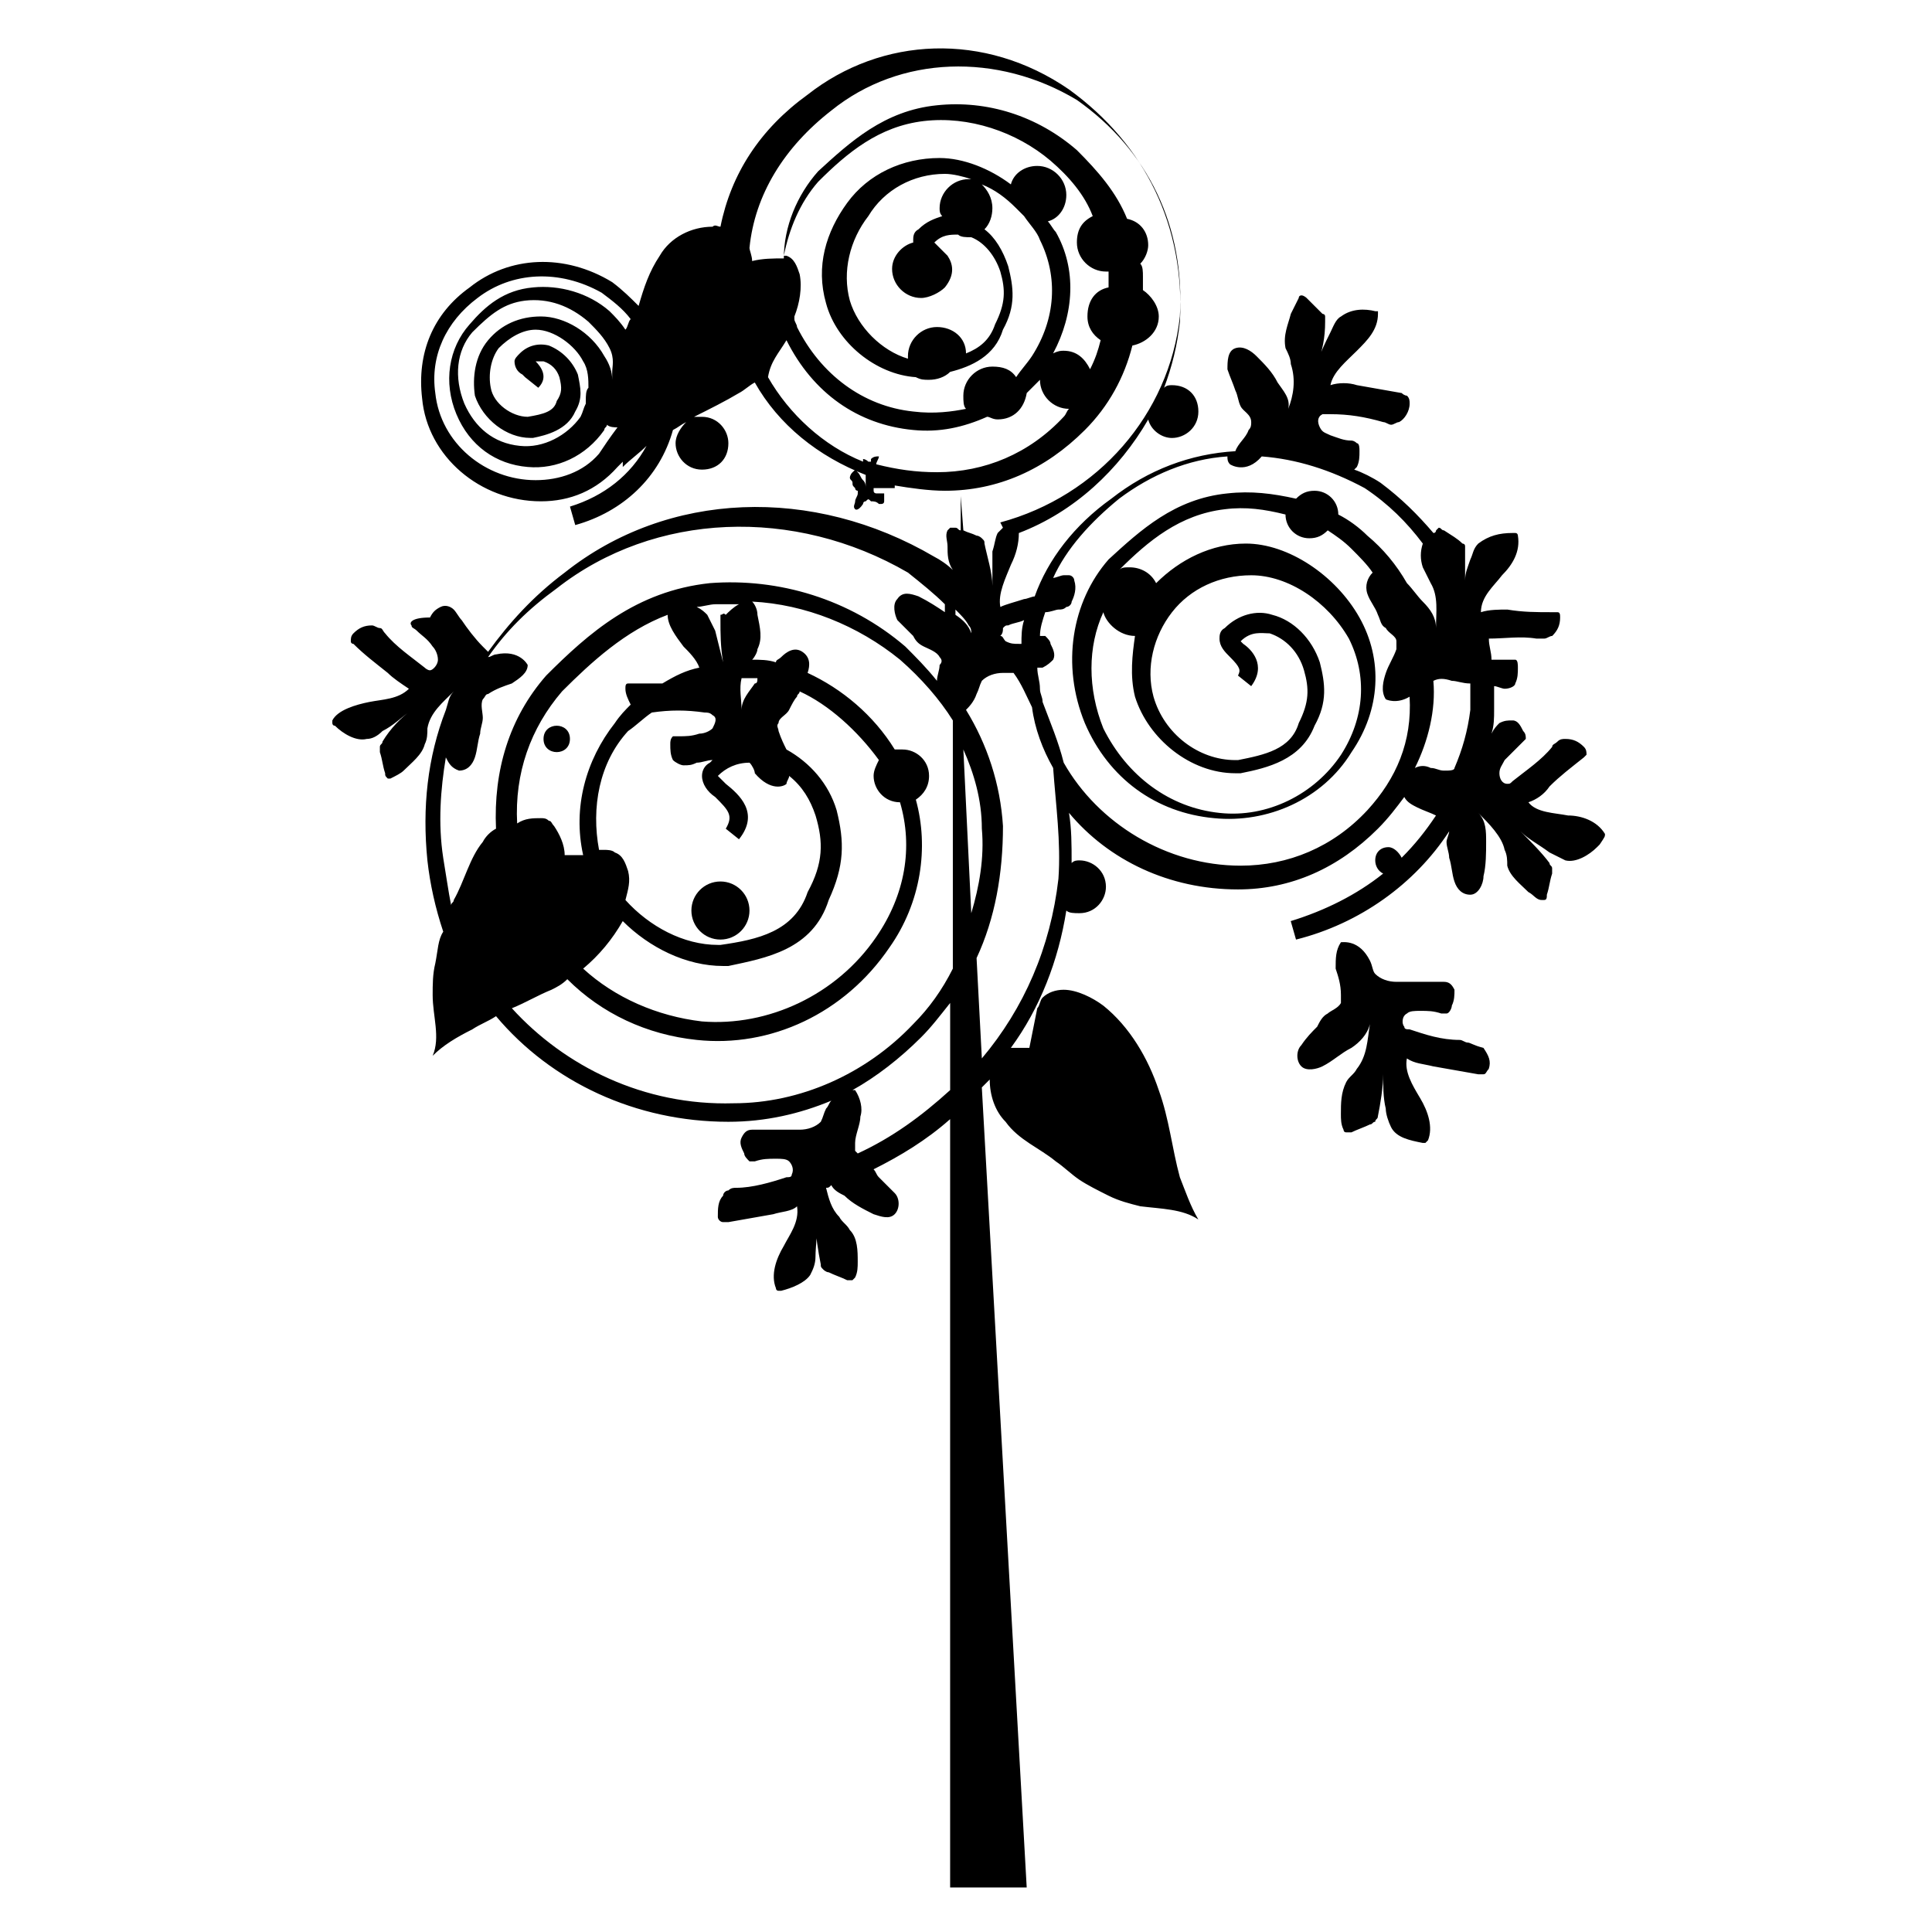 <?xml version="1.0" encoding="UTF-8"?>
<!-- Uploaded to: SVG Repo, www.svgrepo.com, Generator: SVG Repo Mixer Tools -->
<svg fill="#000000" width="800px" height="800px" version="1.1" viewBox="144 144 512 512" xmlns="http://www.w3.org/2000/svg">
 <g>
  <path d="m532.95 420.29c-0.699 0-1.398-0.699-2.098-0.699-4.898 0-9.098-1.398-13.297-2.801-0.699 0-1.398 0-1.398-0.699-0.699-0.699-0.699-2.801 0.699-3.5 0.699-0.699 2.098-0.699 3.5-0.699 2.098 0 3.5 0 5.598 0.699h1.398c0.699 0 1.398-1.398 1.398-2.098 0.699-1.398 0.699-2.801 0.699-4.199-0.699-1.398-1.398-2.098-2.801-2.098h-3.5-9.098c-2.098 0-4.199-0.699-5.598-2.098-0.699-0.699-0.699-2.098-1.398-3.5-2.801-5.598-6.996-4.898-7.695-4.898-1.398 2.098-1.398 4.199-1.398 6.996 0.699 2.098 1.398 4.199 1.398 6.996v2.098c-0.699 1.398-2.801 2.098-3.5 2.801-1.398 0.699-2.098 2.098-2.801 3.5-1.398 1.398-2.801 2.801-4.199 4.898-1.398 1.398-1.398 4.199 0 5.598 1.398 1.398 4.199 0.699 5.598 0 2.801-1.398 4.898-3.5 7.695-4.898 2.098-1.398 4.199-3.5 4.898-6.297-0.699 4.199-0.699 8.398-3.5 11.895-0.699 1.398-2.098 2.098-2.801 3.5-1.398 2.801-1.398 5.598-1.398 8.398 0 1.398 0 2.801 0.699 4.199 0 0 0 0.699 0.699 0.699h1.398c1.398-0.699 3.5-1.398 4.898-2.098 0.699 0 0.699-0.699 1.398-0.699 0-0.699 0.699-0.699 0.699-1.398 0.699-3.5 1.398-7.695 1.398-11.195 0 2.801 0 6.297 0.699 9.098 0 1.398 0.699 3.5 1.398 4.898 1.398 2.801 4.898 3.5 8.398 4.199h0.699l0.699-0.699c1.398-3.5 0-7.695-2.098-11.195s-4.199-6.996-3.5-10.496c2.098 1.398 4.199 1.398 6.996 2.098 4.199 0.699 7.695 1.398 11.895 2.098h1.398c0.699 0 0.699-0.699 1.398-1.398 0.699-2.098 0-3.5-1.398-5.598-2.781-0.703-3.481-1.406-4.18-1.406z"/>
  <path d="m569.34 365.01c-2.098-3.5-6.297-4.898-9.797-4.898-3.5-0.699-8.398-0.699-10.496-3.5 2.098-0.699 4.199-2.098 5.598-4.199 2.801-2.801 5.598-4.898 9.098-7.695l0.699-0.699c0-0.699 0-1.398-0.699-2.098-1.398-1.398-2.801-2.098-4.898-2.098-0.699 0-1.398 0-2.098 0.699-0.699 0.699-1.398 0.699-1.398 1.398-2.801 3.5-6.996 6.297-10.496 9.098-0.699 0.699-0.699 0.699-1.398 0.699-1.398 0-2.098-1.398-2.098-2.801 0-1.398 0.699-2.098 1.398-3.5l4.199-4.199c0.699-0.699 0.699-0.699 1.398-1.398 0-0.699 0-1.398-0.699-2.098-0.699-1.398-1.398-2.801-2.801-2.801-1.398 0-2.098 0-3.5 0.699-0.699 0.699-1.398 1.398-2.098 2.801 0.699-2.098 0.699-4.199 0.699-6.297v-6.297c0.699 0 2.098 0.699 2.801 0.699 1.398 0 2.801-0.699 2.801-1.398 0.699-1.398 0.699-2.801 0.699-4.199 0-0.699 0-2.098-0.699-2.098h-1.398-4.898c0-2.098-0.699-3.5-0.699-5.598 4.199 0 8.398-0.699 12.594 0h2.098c0.699 0 1.398-0.699 2.098-0.699 1.398-1.398 2.098-2.801 2.098-4.898 0-0.699 0-1.398-0.699-1.398h-1.398c-4.199 0-7.695 0-11.895-0.699-2.098 0-4.898 0-6.996 0.699 0-4.199 3.5-6.996 5.598-9.797 2.801-2.801 4.898-6.297 4.199-10.496 0 0 0-0.699-0.699-0.699h-0.699c-3.5 0-6.297 0.699-9.098 2.801-1.398 1.398-1.398 2.801-2.098 4.199-0.699 2.098-1.398 3.5-1.398 5.598v-0.699-6.996-1.398c0-0.699-0.699-0.699-0.699-0.699-1.398-1.398-2.801-2.098-4.898-3.5-0.699 0-0.699-0.699-1.398-0.699l-0.699 0.699s0 0.699-0.699 0.699c-4.199-4.898-8.398-9.098-13.996-13.297-2.098-1.398-4.898-2.801-6.996-3.5 0 0 0.699-0.699 0.699-0.699 0.699-1.398 0.699-2.801 0.699-4.199 0-0.699 0-2.098-0.699-2.098-0.699-0.699-1.398-0.699-1.398-0.699-2.098 0-3.5-0.699-5.598-1.398-1.398-0.699-2.098-0.699-2.801-2.098-0.699-1.398-0.699-2.801 0.699-3.5h2.098c4.898 0 9.098 0.699 13.996 2.098 0.699 0 1.398 0.699 2.098 0.699 0.699 0 1.398-0.699 2.098-0.699 1.398-0.699 2.801-2.801 2.801-4.898 0-0.699 0-1.398-0.699-2.098 0 0-0.699 0-1.398-0.699-4.199-0.699-7.695-1.398-11.895-2.098-2.098-0.699-4.898-0.699-6.996 0 0.699-3.5 4.199-6.297 6.996-9.098 2.801-2.801 5.598-5.598 5.598-9.797v-0.699h-0.699c-2.801-0.699-6.297-0.699-9.098 1.398-1.398 0.699-2.098 2.801-2.801 4.199-1.398 2.801-2.801 5.598-3.5 8.398 1.398-3.5 2.098-6.996 2.098-11.195v-1.398c0-0.699-0.699-0.699-0.699-0.699-1.398-1.398-2.801-2.801-4.199-4.199 0 0-0.699-0.699-1.398-0.699 0 0-0.699 0-0.699 0.699-0.699 1.398-1.398 2.801-2.098 4.199-0.699 2.801-2.098 5.598-1.398 9.098 0.699 1.398 1.398 2.801 1.398 4.199 1.398 4.199 0.699 8.398-0.699 11.895 0.699-2.801-1.398-4.898-2.801-6.996-1.398-2.801-3.5-4.898-5.598-6.996-1.398-1.398-3.5-2.801-5.598-2.098-2.098 0.699-2.098 3.5-2.098 5.598 0.699 2.098 1.398 3.5 2.098 5.598 0.699 1.398 0.699 2.801 1.398 4.199 0.699 1.398 2.801 2.098 2.801 4.199 0 0.699 0 1.398-0.699 2.098-0.699 2.098-2.801 3.5-3.5 5.598-11.895 0.699-23.09 4.898-32.887 12.594-9.797 6.996-16.793 16.094-20.293 25.891-0.699 0-2.098 0.699-2.801 0.699-2.098 0.699-4.898 1.398-6.297 2.098-0.699-3.5 1.398-7.695 2.801-11.195 1.398-2.801 2.098-5.598 2.098-8.398 14.695-5.598 26.59-16.793 34.285-30.09 0.699 2.801 3.5 4.898 6.297 4.898 3.5 0 6.996-2.801 6.996-6.996 0-4.199-2.801-6.996-6.996-6.996-0.699 0-1.398 0-2.098 0.699 2.098-5.598 3.5-11.195 4.199-17.492 1.398-25.191-9.098-46.883-29.391-61.578-22.395-15.406-49.688-14.008-69.277 1.387-12.594 9.098-20.293 20.992-23.09 34.988-0.699 0-1.398-0.699-2.098 0-5.598 0-11.195 2.801-13.996 7.695-2.801 4.199-4.199 8.398-5.598 13.297-2.098-2.098-4.199-4.199-6.996-6.297-12.594-7.695-27.289-6.996-37.785 1.398-9.797 6.996-13.996 17.492-12.594 29.391 1.398 15.395 15.395 27.289 31.488 27.289 7.695 0 14.695-2.801 20.293-9.098 0.699-0.699 0.699-0.699 1.398-1.398v1.398c2.098-2.098 4.199-3.5 6.297-5.598-4.199 7.695-11.195 13.297-20.293 16.094l1.398 4.898c12.594-3.5 22.391-12.594 25.891-25.191 1.398-0.699 2.098-1.398 3.5-2.098-1.398 1.398-2.801 3.5-2.801 5.598 0 3.5 2.801 6.996 6.996 6.996 4.199 0 6.996-2.801 6.996-6.996 0-3.5-2.801-6.996-6.996-6.996h-2.098c4.199-2.098 8.398-4.199 11.895-6.297 1.398-0.699 2.801-2.098 4.199-2.801 6.297 11.195 16.793 19.594 29.391 24.492v3.5c0-0.699 0-1.398-0.699-2.098-0.699-0.699-0.699-1.398-1.398-2.098-0.699-0.699-0.699-0.699-1.398 0s-0.699 1.398-0.699 1.398c0 0.699 0.699 0.699 0.699 1.398s0 0.699 0.699 1.398c0 0.699 0.699 0.699 0.699 0.699v0.699c0 0.699-0.699 1.398-0.699 2.098 0 0.699-0.699 1.398 0 2.098 0 0 0.699 0.699 2.098-1.398 0 0 0-0.699 0.699-0.699 0.699-0.699 0.699-0.699 1.398 0 0.699 0 1.398 0 2.098 0.699h0.699s0.699 0 0.699-0.699v-1.398-0.699h-0.699-1.398s-0.699 0-0.699-0.699v-0.699h0.699 3.5 0.699 0.699v-0.699c4.199 0.699 9.098 1.398 13.297 1.398 13.996 0 26.59-5.598 37.086-16.094 6.297-6.297 10.496-13.996 12.594-22.391 3.5-0.699 6.996-3.5 6.996-7.695 0-2.801-2.098-5.598-4.199-6.996v-3.5c0-1.398 0-2.801-0.699-3.5 1.398-1.398 2.098-3.5 2.098-4.898 0-3.5-2.098-6.297-5.598-6.996-2.801-6.996-7.695-12.594-13.297-18.191-10.496-9.098-23.789-13.297-37.086-11.895-13.996 1.398-23.09 9.797-31.488 17.492-5.598 6.297-9.098 14.695-9.098 23.09-2.801 0-5.598 0-8.398 0.699 0-1.398-0.699-2.801-0.699-3.5 1.398-13.996 9.098-26.59 21.691-36.387 18.191-14.695 44.082-15.395 65.074-2.801 18.895 13.297 28.688 33.586 27.289 57.379-2.801 25.891-21.691 47.582-47.582 54.578l0.699 1.398c-0.699 0.699-0.699 0.699-1.398 1.398-0.699 1.398-0.699 2.801-1.398 4.898v9.098c0-3.5-1.398-7.695-2.098-11.195 0-0.699 0-0.699-0.699-1.398 0 0-0.699-0.699-1.398-0.699-1.398-0.699-2.098-0.699-3.5-1.398l-0.699-9.098v9.098c-0.699 0-0.699-0.699-1.398-0.699h-1.398l-0.699 0.699c-0.699 1.398 0 2.801 0 4.199 0 2.098 0 4.199 1.398 6.297-1.398-1.398-3.5-2.801-4.898-3.5-32.188-18.895-70.672-17.492-97.965 4.199-8.398 6.297-14.695 13.297-20.293 20.992-0.699-0.699-0.699-0.699-1.398-1.398-2.098-2.098-4.199-4.898-5.598-6.996-0.699-0.699-1.398-2.098-2.098-2.801-0.699-0.699-2.098-1.398-3.5-0.699-1.398 0.699-2.098 1.398-2.801 2.801-4.894-0.008-5.594 1.391-4.894 2.094 0 0.699 0.699 0.699 1.398 1.398 1.398 1.398 2.801 2.098 4.199 4.199 0.699 0.699 1.398 2.098 1.398 3.5 0 1.398-1.398 2.801-2.098 2.801s-1.398-0.699-1.398-0.699c-3.5-2.801-7.695-5.598-10.496-9.098-0.699-0.699-0.699-1.398-1.398-1.398-0.699 0-1.398-0.699-2.098-0.699-2.098 0-3.5 0.699-4.898 2.098-0.699 0.699-0.699 1.398-0.699 2.098 0 0.699 0.699 0.699 0.699 0.699 2.801 2.801 5.598 4.898 9.098 7.695 1.398 1.398 3.5 2.801 5.598 4.199-2.801 2.801-6.996 2.801-10.496 3.5-3.5 0.699-8.398 2.098-9.797 4.898v0.699s0 0.699 0.699 0.699c2.098 2.098 5.598 4.199 8.398 3.5 1.398 0 2.801-0.699 4.199-2.098 2.801-1.398 4.898-3.5 7.695-5.598-2.801 2.098-5.598 4.898-7.695 8.398 0 0.699-0.699 0.699-0.699 1.398v1.398c0.699 2.098 0.699 3.5 1.398 5.598 0 0.699 0 0.699 0.699 1.398h0.699c1.398-0.699 2.801-1.398 3.5-2.098 2.098-2.098 4.898-4.199 5.598-6.996 0.699-1.398 0.699-2.801 0.699-4.199 0.699-4.199 4.199-6.996 6.996-9.797-1.398 1.398-1.398 2.801-2.098 4.898-4.898 12.594-6.297 25.891-4.898 39.887 0.699 6.297 2.098 12.594 4.199 18.895-1.406 2.09-1.406 4.891-2.106 8.387-0.699 2.801-0.699 5.598-0.699 8.398 0 5.598 2.098 11.195 0 16.094 2.801-2.801 6.297-4.898 10.496-6.996 2.098-1.398 4.199-2.098 6.297-3.5 14.695 17.492 37.086 27.988 61.578 27.988 9.797 0 18.895-2.098 27.289-5.598-0.699 0.699-0.699 1.398-1.398 2.098-0.699 1.398-0.699 2.098-1.398 3.5-1.398 1.398-3.5 2.098-5.598 2.098h-9.098-3.5c-1.398 0-2.098 0.699-2.801 2.098-0.699 1.398 0 2.801 0.699 4.199 0 0.699 0.699 1.398 1.398 2.098h1.398c2.098-0.699 3.5-0.699 5.598-0.699 1.398 0 2.801 0 3.5 0.699 0.699 0.699 1.398 2.098 0.699 3.5 0.004 0.703-0.695 0.703-1.395 0.703-4.199 1.398-9.098 2.801-13.297 2.801-0.699 0-1.398 0-2.098 0.699-0.699 0-1.398 0.699-1.398 1.398-1.398 1.398-1.398 3.5-1.398 5.598 0 0.699 0.699 1.398 1.398 1.398h1.398c4.199-0.699 7.695-1.398 11.895-2.098 2.098-0.699 4.898-0.699 6.297-2.098 0.699 4.199-2.098 7.695-3.5 10.496-2.098 3.5-3.5 7.695-2.098 11.195 0 0 0 0.699 0.699 0.699h0.699c2.801-0.699 6.297-2.098 7.695-4.199 0.699-1.398 1.398-2.801 1.398-4.898 0-2.801 0.699-6.297 0-9.098 0 3.5 0.699 7.695 1.398 11.195 0 0.699 0 0.699 0.699 1.398 0 0 0.699 0.699 1.398 0.699 1.398 0.699 3.5 1.398 4.898 2.098h1.398s0.699-0.699 0.699-0.699c0.699-1.398 0.699-2.801 0.699-4.199 0-2.801 0-6.297-2.098-8.398-0.699-1.398-2.098-2.098-2.801-3.5-2.098-2.098-2.801-4.898-3.5-7.695 0.699 0 0.699 0 1.398-0.699 0.699 1.398 2.098 2.098 3.5 2.801 2.098 2.098 4.898 3.5 7.695 4.898 2.098 0.699 4.199 1.398 5.598 0 1.398-1.398 1.398-4.199 0-5.598s-2.801-2.801-4.199-4.199c-0.699-0.699-0.699-1.398-1.398-2.098 6.996-3.5 13.996-7.695 20.293-13.297v203.62h20.293l-11.895-212.02c0.699-0.699 1.398-1.398 2.098-2.098 0 4.199 1.398 8.398 4.199 11.195 3.5 4.898 9.098 6.996 13.297 10.496 2.098 1.398 4.199 3.5 6.297 4.898s4.898 2.801 7.695 4.199c2.801 1.398 5.598 2.098 8.398 2.801 5.598 0.699 11.195 0.699 15.395 3.5-2.098-3.5-3.5-7.695-4.898-11.195-2.098-7.695-2.801-15.395-5.598-23.09-2.801-8.398-7.695-16.793-14.695-22.391-2.801-2.098-6.996-4.199-10.496-4.199-2.098 0-4.199 0.699-5.598 2.098-0.699 0.699-0.699 2.098-1.398 2.801-0.699 3.5-1.398 6.996-2.098 10.496h-4.898c7.695-10.496 12.594-23.09 14.695-36.387 0.699 0.699 2.098 0.699 3.5 0.699 4.199 0 6.996-3.5 6.996-6.996 0-4.199-3.5-6.996-6.996-6.996-0.699 0-1.398 0-2.098 0.699 0-4.898 0-9.098-0.699-13.297 10.496 12.594 26.59 20.293 44.781 20.293 13.996 0 26.59-5.598 37.086-16.094 2.801-2.801 4.898-5.598 6.996-8.398 0.699 1.398 2.098 2.098 3.5 2.801 1.398 0.699 3.5 1.398 4.898 2.098-2.801 4.199-5.598 7.695-9.098 11.195-0.699-1.398-2.098-2.801-3.5-2.801-2.098 0-3.5 1.398-3.5 3.5 0 1.398 0.699 2.801 2.098 3.5-6.996 5.598-15.395 9.797-24.492 12.594l1.398 4.898c16.793-4.199 31.488-14.695 40.586-28.688 0 0.699-0.699 2.098-0.699 2.801 0 1.398 0.699 2.801 0.699 4.199 0.699 2.098 0.699 4.199 1.398 6.297s2.098 3.5 4.199 3.5c2.098 0 3.5-2.801 3.5-4.898 0.699-2.801 0.699-6.297 0.699-9.098s0-5.598-2.098-7.695c2.801 2.801 6.297 6.297 6.996 9.797 0.699 1.398 0.699 2.801 0.699 4.199 0.699 2.801 3.5 4.898 5.598 6.996 1.398 0.699 2.098 2.098 3.5 2.098h0.699c0.699 0 0.699-0.699 0.699-1.398 0.699-2.098 0.699-3.5 1.398-5.598v-1.398c0-0.699-0.699-0.699-0.699-1.398-2.098-2.801-4.898-5.598-7.695-8.398 2.098 2.098 4.898 3.5 7.695 5.598 1.398 0.699 2.801 1.398 4.199 2.098 2.801 0.699 6.297-1.398 8.398-3.5l0.699-0.699c1.41-2.102 1.41-2.102 1.41-2.801zm-263.1-122.45v2.098c0-2.098-0.699-4.199-2.098-6.297-3.5-6.297-10.496-10.496-16.793-10.496-5.598 0-10.496 2.098-13.996 6.297-3.5 4.199-4.199 9.797-3.5 14.695 2.098 6.297 8.398 11.195 14.695 11.195h0.699c3.5-0.699 9.098-2.098 11.195-6.996 2.098-3.5 1.398-6.297 0.699-9.797-1.398-3.5-4.199-6.297-7.695-7.695-2.801-0.699-5.598 0-7.695 2.098-0.699 0.699-1.398 1.398-1.398 2.098 0 1.398 0.699 2.801 2.098 3.5l0.699 0.699 3.5 2.801c2.801-2.801 0.699-5.598-0.699-6.996h2.098c2.098 0.699 3.5 2.098 4.199 4.199 0.699 2.801 0.699 4.199-0.699 6.297-0.699 2.801-3.5 3.5-7.695 4.199-4.199 0-9.098-3.5-9.797-7.695-0.699-3.5 0-7.695 2.098-10.496 2.801-2.801 6.297-4.898 9.797-4.898 4.898 0 10.496 4.199 12.594 8.398 1.398 2.098 1.398 4.898 1.398 6.996-0.699 0.699-0.699 2.098-0.699 3.5v0.699c-0.699 1.398-0.699 2.098-1.398 3.5-3.5 4.898-9.797 8.398-16.094 7.695-6.996-0.699-11.895-4.898-14.695-11.195-2.801-6.996-2.098-13.996 2.098-18.895 4.898-4.898 8.398-7.695 13.996-8.398 6.297-0.699 11.895 1.398 16.793 5.598 2.098 2.098 4.199 4.199 5.598 6.996 1.398 2.797 0.699 4.898 0.699 6.297zm-3.5 21.691c-4.199 4.898-10.496 6.996-16.793 6.996-13.297 0-25.191-9.797-26.59-23.09-1.398-9.797 2.801-18.895 11.195-25.191 9.098-6.996 21.691-7.695 32.887-1.398 2.801 2.098 5.598 4.199 7.695 6.996-0.699 0.699-0.699 2.098-1.398 2.801-1.398-2.098-2.801-3.5-4.199-4.898-5.598-4.898-13.297-6.996-20.293-6.297-7.695 0.699-12.594 4.898-16.793 9.797-5.598 6.297-6.996 15.395-3.5 23.789 3.5 8.398 10.496 13.297 18.895 13.996 7.695 0.699 15.395-2.801 20.293-9.797 0-0.699 0.699-0.699 0.699-1.398 0.699 0.699 2.098 0.699 2.801 0.699-2.098 2.797-3.5 4.898-4.898 6.996zm70.676 6.297m-12.598-78.371c7.695-7.695 16.094-14.695 27.988-16.094 11.895-1.398 24.492 2.801 33.586 10.496 4.898 4.199 9.098 9.098 11.195 14.695-2.801 1.398-4.199 3.5-4.199 6.996 0 4.199 3.5 7.695 7.695 7.695h0.699v1.398 2.801c-3.5 0.699-5.598 3.5-5.598 7.695 0 2.801 1.398 4.898 3.5 6.297-0.699 2.801-1.398 4.898-2.801 7.695-1.398-2.801-3.5-4.898-6.996-4.898-0.699 0-1.398 0-2.801 0.699 5.598-10.496 6.297-22.391 0.699-32.188-0.699-0.699-1.398-2.098-2.098-2.801 2.801-0.699 4.898-3.5 4.898-6.996 0-4.199-3.5-7.695-7.695-7.695-3.5 0-6.297 2.098-6.996 4.898-5.598-4.199-12.594-6.996-18.895-6.996-9.797 0-18.895 4.199-24.492 11.895-5.598 7.695-8.398 16.793-5.598 26.59 2.801 10.496 13.297 18.895 23.789 19.594 1.398 0.699 2.098 0.699 3.5 0.699 2.098 0 4.199-0.699 5.598-2.098 5.598-1.398 11.895-4.199 13.996-11.195 3.5-6.297 2.801-11.195 1.398-16.793-1.398-4.199-3.5-7.695-6.297-9.797 1.398-1.398 2.098-3.5 2.098-5.598 0-2.801-1.398-4.898-2.801-6.297 3.5 1.398 6.297 3.5 9.098 6.297 0.699 0.699 1.398 1.398 2.098 2.098 1.398 2.098 3.5 4.199 4.199 6.297 4.898 9.797 4.199 20.992-2.098 30.789-1.398 2.098-2.801 3.5-4.199 5.598-1.398-2.098-3.5-2.801-6.297-2.801-4.199 0-7.695 3.5-7.695 7.695 0 1.398 0 2.801 0.699 3.5-3.492 0.707-8.391 1.406-13.988 0.707-13.297-1.398-24.492-9.797-30.789-22.391 0-0.699-0.699-1.398-0.699-2.098v-0.699c1.398-3.5 2.098-7.695 1.398-11.195-0.699-2.098-1.398-4.199-3.5-4.898h-0.699c1.402-7 4.199-14 9.098-19.598zm32.188 7c0 0.699 0 1.398 0.699 2.098-2.098 0.699-4.199 1.398-6.297 3.5-1.398 0.699-1.398 2.098-1.398 2.801v0.699c-2.801 0.699-5.598 3.5-5.598 6.996 0 4.199 3.5 7.695 7.695 7.695 2.098 0 4.898-1.398 6.297-2.801 2.801-3.5 2.098-6.297 0.699-8.398-0.699-0.699-1.398-1.398-2.098-2.098l-1.398-1.398c2.098-2.098 4.199-2.098 6.297-2.098 0.699 0.699 2.098 0.699 3.5 0.699 3.5 1.398 6.297 4.898 7.695 9.098 1.398 4.898 1.398 8.398-1.398 13.996-1.398 4.199-4.199 6.297-7.695 7.695 0-4.199-3.5-6.996-7.695-6.996-4.199 0-7.695 3.5-7.695 7.695v0.699c-6.996-2.098-13.297-8.398-15.395-15.395-2.098-7.695 0-16.094 4.898-22.391 4.195-6.996 11.891-11.195 20.289-11.195 2.098 0 4.898 0.699 6.996 1.398h-0.699c-4.199 0-7.699 3.5-7.699 7.699zm-40.582 34.984c6.996 13.996 18.895 22.391 33.586 23.789 6.996 0.699 13.297-0.699 19.594-3.5 0.699 0 1.398 0.699 2.801 0.699 4.199 0 6.996-2.801 7.695-6.996l3.5-3.5c0 4.199 3.5 7.695 7.695 7.695-0.699 0.699-0.699 1.398-1.398 2.098-9.098 9.797-20.992 14.695-33.586 14.695-5.598 0-10.496-0.699-16.094-2.098 0-0.699 0.699-1.398 0.699-2.098-0.699 0-1.398 0-2.098 0.699v0.699h-0.699s-0.699-0.699-1.398-0.699v0.699c-10.496-4.199-19.594-12.594-25.191-22.391 0.695-4.195 2.793-6.293 4.894-9.793zm57.375 76.273c0.699-0.699 0.699-0.699 1.398-0.699 1.398-0.699 2.801-0.699 4.199-1.398-0.699 2.098-0.699 4.199-0.699 6.297h-0.699c-1.398 0-2.098 0-3.5-0.699-0.699-0.699-0.699-1.398-1.398-1.398 0.699-0.703 0.699-1.402 0.699-2.102zm-8.395 1.398c-0.699-2.098-2.098-3.5-4.199-4.898v-1.398c1.398 1.398 2.801 2.801 3.5 4.199 0.699 0.699 0.699 1.398 0.699 2.098zm-139.95 59.477c-1.398-9.098-0.699-18.191 0.699-26.59 0.699 1.398 1.398 2.801 3.5 3.5 2.098 0 3.5-1.398 4.199-3.5 0.699-2.098 0.699-4.199 1.398-6.297 0-1.398 0.699-2.801 0.699-4.199 0-1.398-0.699-3.5 0-4.898 0.699-0.699 0.699-1.398 1.398-1.398 2.098-1.398 4.199-2.098 6.297-2.801 2.098-1.398 4.199-2.801 4.199-4.898 0 0-2.098-4.199-8.398-2.801-0.699 0-1.398 0.699-2.098 0.699 4.898-6.996 10.496-12.594 18.191-18.191 25.891-20.293 62.977-21.691 93.066-4.199 3.5 2.801 6.996 5.598 9.797 8.398v2.098c-2.098-1.398-4.199-2.801-6.996-4.199-2.098-0.699-4.199-1.398-5.598 0.699-1.398 1.398-0.699 4.199 0 5.598 1.398 1.398 2.801 2.801 4.199 4.199 0.699 1.398 1.398 2.098 2.801 2.801 1.398 0.699 3.5 1.398 4.199 2.801 0.699 0.699 0.699 1.398 0 2.098 0 1.398-0.699 2.801-0.699 4.199-2.801-3.5-5.598-6.297-8.398-9.098-14.695-12.594-33.586-18.191-51.781-16.793-19.594 2.098-32.188 13.297-43.383 24.492-9.797 11.195-13.996 25.191-13.297 40.586-1.398 0.699-2.801 2.098-3.5 3.5-3.5 4.199-4.898 10.496-7.695 15.395 0 0.699-0.699 0.699-0.699 1.398-0.699-3.5-1.398-8.398-2.102-12.598zm115.46-25.891c-0.699 1.398-1.398 2.801-1.398 4.199 0 3.5 2.801 6.996 6.996 6.996 3.5 11.895 1.398 24.492-6.297 35.688-10.496 15.395-28.688 23.789-46.184 22.391-11.895-1.398-23.09-6.297-31.488-13.996 4.199-3.5 7.695-7.695 10.496-12.594 6.996 6.996 16.793 11.895 26.59 11.895h1.398c9.797-2.098 22.391-4.199 26.59-17.492 4.199-9.098 4.199-15.395 2.098-23.789-2.098-6.996-6.996-12.594-13.297-16.094-0.699-1.398-1.398-2.801-2.098-4.898 0-0.699-0.699-1.398 0-2.098 0-1.398 2.098-2.098 2.801-3.5 0.699-1.398 1.398-2.801 2.098-3.5 0-0.699 0.699-0.699 0.699-1.398 7.703 3.5 15.398 10.496 20.996 18.191zm-83.969-18.191c7.695-7.695 16.793-16.094 27.988-20.293 0 2.801 2.098 5.598 4.199 8.398 1.398 1.398 3.5 3.5 4.199 5.598-3.5 0.699-6.297 2.098-9.797 4.199h-7.695-1.398c-0.699 0-0.699 0.699-0.699 1.398 0 1.398 0.699 2.801 1.398 4.199-1.398 1.398-2.801 2.801-4.199 4.898-7.695 9.797-11.195 22.391-8.398 34.988h-4.898c0-2.801-1.398-5.598-2.801-7.695-0.699-0.699-0.699-1.398-1.398-1.398-0.699-0.699-1.398-0.699-2.098-0.699-2.098 0-4.199 0-6.297 1.398-0.699-13.301 3.5-25.195 11.895-34.992zm23.793 5.598c4.898-0.699 9.098-0.699 13.996 0 0.699 0 1.398 0 2.098 0.699 1.398 0.699 0.699 2.098 0 3.5-0.699 0.699-2.098 1.398-3.5 1.398-2.098 0.699-3.5 0.699-5.598 0.699h-1.398c-0.699 0.699-0.699 1.398-0.699 2.098 0 1.398 0 2.801 0.699 4.199 0.699 0.699 2.098 1.398 2.801 1.398 1.398 0 2.098 0 3.5-0.699 1.398 0 2.801-0.699 4.199-0.699l-0.699 0.699c-1.398 0.699-2.098 2.098-2.098 3.5 0 2.098 1.398 4.199 3.5 5.598 3.5 3.5 4.898 4.898 2.801 8.398l3.5 2.801c5.598-6.996 0-11.895-3.5-14.695-0.699-0.699-1.398-1.398-2.098-2.098 2.098-2.098 4.898-3.5 8.398-3.5 0.699 0.699 1.398 2.098 1.398 2.801 4.199 4.898 7.695 3.5 8.398 2.801 0-0.699 0.699-1.398 0.699-2.098 3.5 2.801 5.598 6.297 6.996 10.496 2.098 6.996 2.098 12.594-2.098 20.293-3.5 10.496-13.297 12.594-23.09 13.996h-0.699c-9.098 0-18.191-4.898-24.492-11.895 0.699-2.801 1.398-4.898 0.699-7.695-0.699-2.098-1.398-4.199-3.5-4.898-0.699-0.699-2.098-0.699-2.801-0.699h-1.398c-2.098-11.195 0-23.09 7.695-31.488 2.09-1.41 4.188-3.512 6.289-4.91zm18.191-25.891v1.398c0 3.5 0 6.996 0.699 11.195-0.699-2.801-1.398-5.598-2.098-8.398-0.699-1.398-1.398-2.801-2.098-4.199-0.699-0.699-1.398-1.398-2.801-2.098 1.398 0 3.5-0.699 4.898-0.699h6.297c-1.398 0.699-2.801 2.098-3.5 2.801-0.699-0.699-0.699 0-1.398 0zm9.098 18.191c-1.398 2.098-3.5 4.199-3.5 6.996 0-2.801-0.699-5.598 0-8.398h4.199c0 0.703 0 1.402-0.699 1.402zm-64.375 86.07c3.5-1.398 6.996-3.5 10.496-4.898 1.398-0.699 2.801-1.398 4.199-2.801 9.098 9.098 20.992 14.695 34.285 16.094 19.594 2.098 39.184-6.996 51.082-24.492 8.398-11.895 10.496-26.59 6.996-39.184 2.098-1.398 3.5-3.5 3.5-6.297 0-4.199-3.5-6.996-6.996-6.996h-2.098c-5.598-9.098-13.996-16.094-23.09-20.293 0.699-2.098 0.699-4.199-1.398-5.598-2.098-1.398-4.199 0-5.598 1.398-0.699 0.699-1.398 0.699-1.398 1.398-2.098-0.699-4.199-0.699-6.297-0.699 0.699-0.699 1.398-2.098 1.398-2.801 1.398-2.801 0.699-5.598 0-9.098 0-1.398-0.699-2.801-1.398-3.5 13.996 0.699 27.988 6.297 39.184 15.395 5.598 4.898 10.496 10.496 13.996 16.094v65.773c-2.801 5.598-6.297 10.496-10.496 14.695-12.594 13.297-30.09 20.992-47.582 20.992-23.801 0.707-44.789-9.789-58.785-25.184zm119.65-68.574c2.801 6.297 4.898 13.297 4.898 20.992 0.699 7.695-0.699 15.395-2.801 22.391zm-27.988 107.06-0.699-0.699v-2.098c0-2.098 1.398-4.898 1.398-6.996 0.699-2.098 0-4.898-1.398-6.996h-0.699c6.297-3.5 12.594-8.398 18.191-13.996 2.801-2.801 4.898-5.598 7.695-9.098v23.09c-7.695 6.996-15.391 12.594-24.488 16.793zm53.18-72.773v0c-2.098 18.191-9.098 34.285-20.293 47.582l-1.398-26.59c4.898-10.496 6.996-22.391 6.996-34.988-0.699-11.195-4.199-21.691-9.797-30.789 0.699-0.699 2.098-2.098 2.801-4.199 0.699-1.398 0.699-2.098 1.398-3.5 1.398-1.398 3.5-2.098 5.598-2.098h2.801c2.098 2.801 3.5 6.297 4.898 9.098 0.699 5.598 2.801 11.195 5.598 16.094 0.699 9.801 2.098 19.594 1.398 29.391zm81.871-18.191c-9.098 9.797-20.992 14.695-33.586 14.695-19.594 0-37.785-11.195-46.883-27.289-1.398-5.598-3.5-10.496-5.598-16.094 0-1.398-0.699-2.098-0.699-3.5 0-2.098-0.699-3.5-0.699-5.598h1.398c1.398-0.699 2.098-1.398 2.801-2.098 0.699-1.398 0-2.801-0.699-4.199 0-0.699-0.699-1.398-1.398-2.098h-1.398c0-2.098 0.699-4.199 1.398-6.297 1.398 0 2.801-0.699 3.5-0.699 0.699 0 1.398 0 2.098-0.699 0.699 0 1.398-0.699 1.398-1.398 0.699-1.398 1.398-3.5 0.699-5.598 0-0.699-0.699-1.398-1.398-1.398h-1.398c-0.699 0-2.098 0.699-2.801 0.699 3.5-7.695 9.797-14.695 17.492-20.992 8.398-6.297 18.191-10.496 28.688-11.195 0 0.699 0 1.398 0.699 2.098 0 0 4.199 2.801 8.398-2.098 9.098 0.699 18.191 3.5 27.289 8.398 6.297 4.199 11.195 9.098 15.395 14.695-0.699 2.098-0.699 4.199 0 6.297 0.699 1.398 1.398 2.801 2.098 4.199 2.098 3.5 1.398 7.695 1.398 11.895 0-2.801-1.398-4.898-3.5-6.996-1.398-1.398-2.801-3.5-4.199-4.898-2.801-4.898-6.297-9.098-10.496-12.594-2.098-2.098-4.898-4.199-7.695-5.598 0-3.5-2.801-6.297-6.297-6.297-2.098 0-3.5 0.699-4.898 2.098-6.297-1.398-11.895-2.098-18.191-1.398-13.996 1.398-23.09 9.797-31.488 17.492-9.797 11.195-12.594 27.988-6.297 43.383 6.297 14.695 18.895 23.789 34.285 25.191 13.996 1.398 28.688-4.898 36.387-17.492 7.695-11.195 8.398-24.492 2.098-35.688-6.297-11.195-18.895-19.594-30.09-19.594-9.098 0-17.492 4.199-23.789 10.496-1.398-2.801-4.199-4.199-6.996-4.199-1.398 0-2.098 0-2.801 0.699 7.695-7.695 16.094-14.695 27.988-16.094 5.598-0.699 10.496 0 16.094 1.398 0 3.5 2.801 6.297 6.297 6.297 2.098 0 3.5-0.699 4.898-2.098 2.098 1.398 4.199 2.801 6.297 4.898 2.098 2.098 4.199 4.199 5.598 6.297-1.398 1.398-2.098 3.5-1.398 5.598s2.098 3.5 2.801 5.598c0.699 1.398 0.699 2.801 2.098 3.5 0.699 1.398 2.801 2.098 2.801 3.5v2.098c-0.699 2.098-2.098 4.199-2.801 6.297-0.699 2.098-1.398 4.898 0 6.996 0 0 2.801 1.398 6.297-0.699 0.703 11.887-3.496 21.684-11.191 30.082zm-61.578-46.184c0.699 0 0.699-0.699 0 0-0.699 4.898-1.398 10.496 0 16.094 3.5 11.195 14.695 20.293 26.59 20.293h1.398c6.996-1.398 16.094-3.5 19.594-12.594 3.5-6.297 2.801-11.195 1.398-16.793-2.098-6.297-6.996-11.195-12.594-12.594-4.199-1.398-9.098 0-12.594 3.5-1.398 0.699-1.398 2.098-1.398 2.801 0 2.098 1.398 3.5 2.801 4.898 2.801 2.801 2.801 3.5 2.098 4.898l3.5 2.801c4.199-5.598 0-9.797-2.098-11.195 0 0-0.699-0.699-0.699-0.699 2.801-2.801 5.598-2.098 7.695-2.098 4.199 1.398 7.695 4.898 9.098 9.797 1.398 4.898 1.398 8.398-1.398 13.996-2.098 6.996-9.098 8.398-16.094 9.797h-0.699c-9.797 0-18.895-6.996-21.691-16.793-2.098-7.695 0-16.094 4.898-22.391 4.898-6.297 12.594-9.797 20.992-9.797 9.797 0 20.293 6.996 25.891 16.793 4.898 9.797 4.199 20.992-2.098 30.789-6.996 10.496-19.594 16.793-32.188 15.395-13.297-1.398-24.492-9.797-30.789-22.391-4.199-10.496-4.199-21.691 0-30.789 0.691 2.781 4.188 6.281 8.387 6.281zm81.871 35.688c-1.398 0-2.098-0.699-3.5-0.699-1.398-0.699-2.801-0.699-4.199 0 3.5-6.996 5.598-15.395 4.898-23.09 1.398-0.699 2.801-0.699 4.898 0 1.398 0 2.801 0.699 4.898 0.699v6.996c-0.699 5.598-2.098 10.496-4.199 15.395 0 0.699-1.398 0.699-2.797 0.699z"/>
  <path d="m342.62 385.3c0 4.25-3.445 7.695-7.699 7.695-4.25 0-7.695-3.445-7.695-7.695s3.445-7.699 7.695-7.699c4.254 0 7.699 3.449 7.699 7.699"/>
  <path d="m295.04 339.82c0 4.664-7 4.664-7 0 0-4.664 7-4.664 7 0"/>
 </g>
</svg>